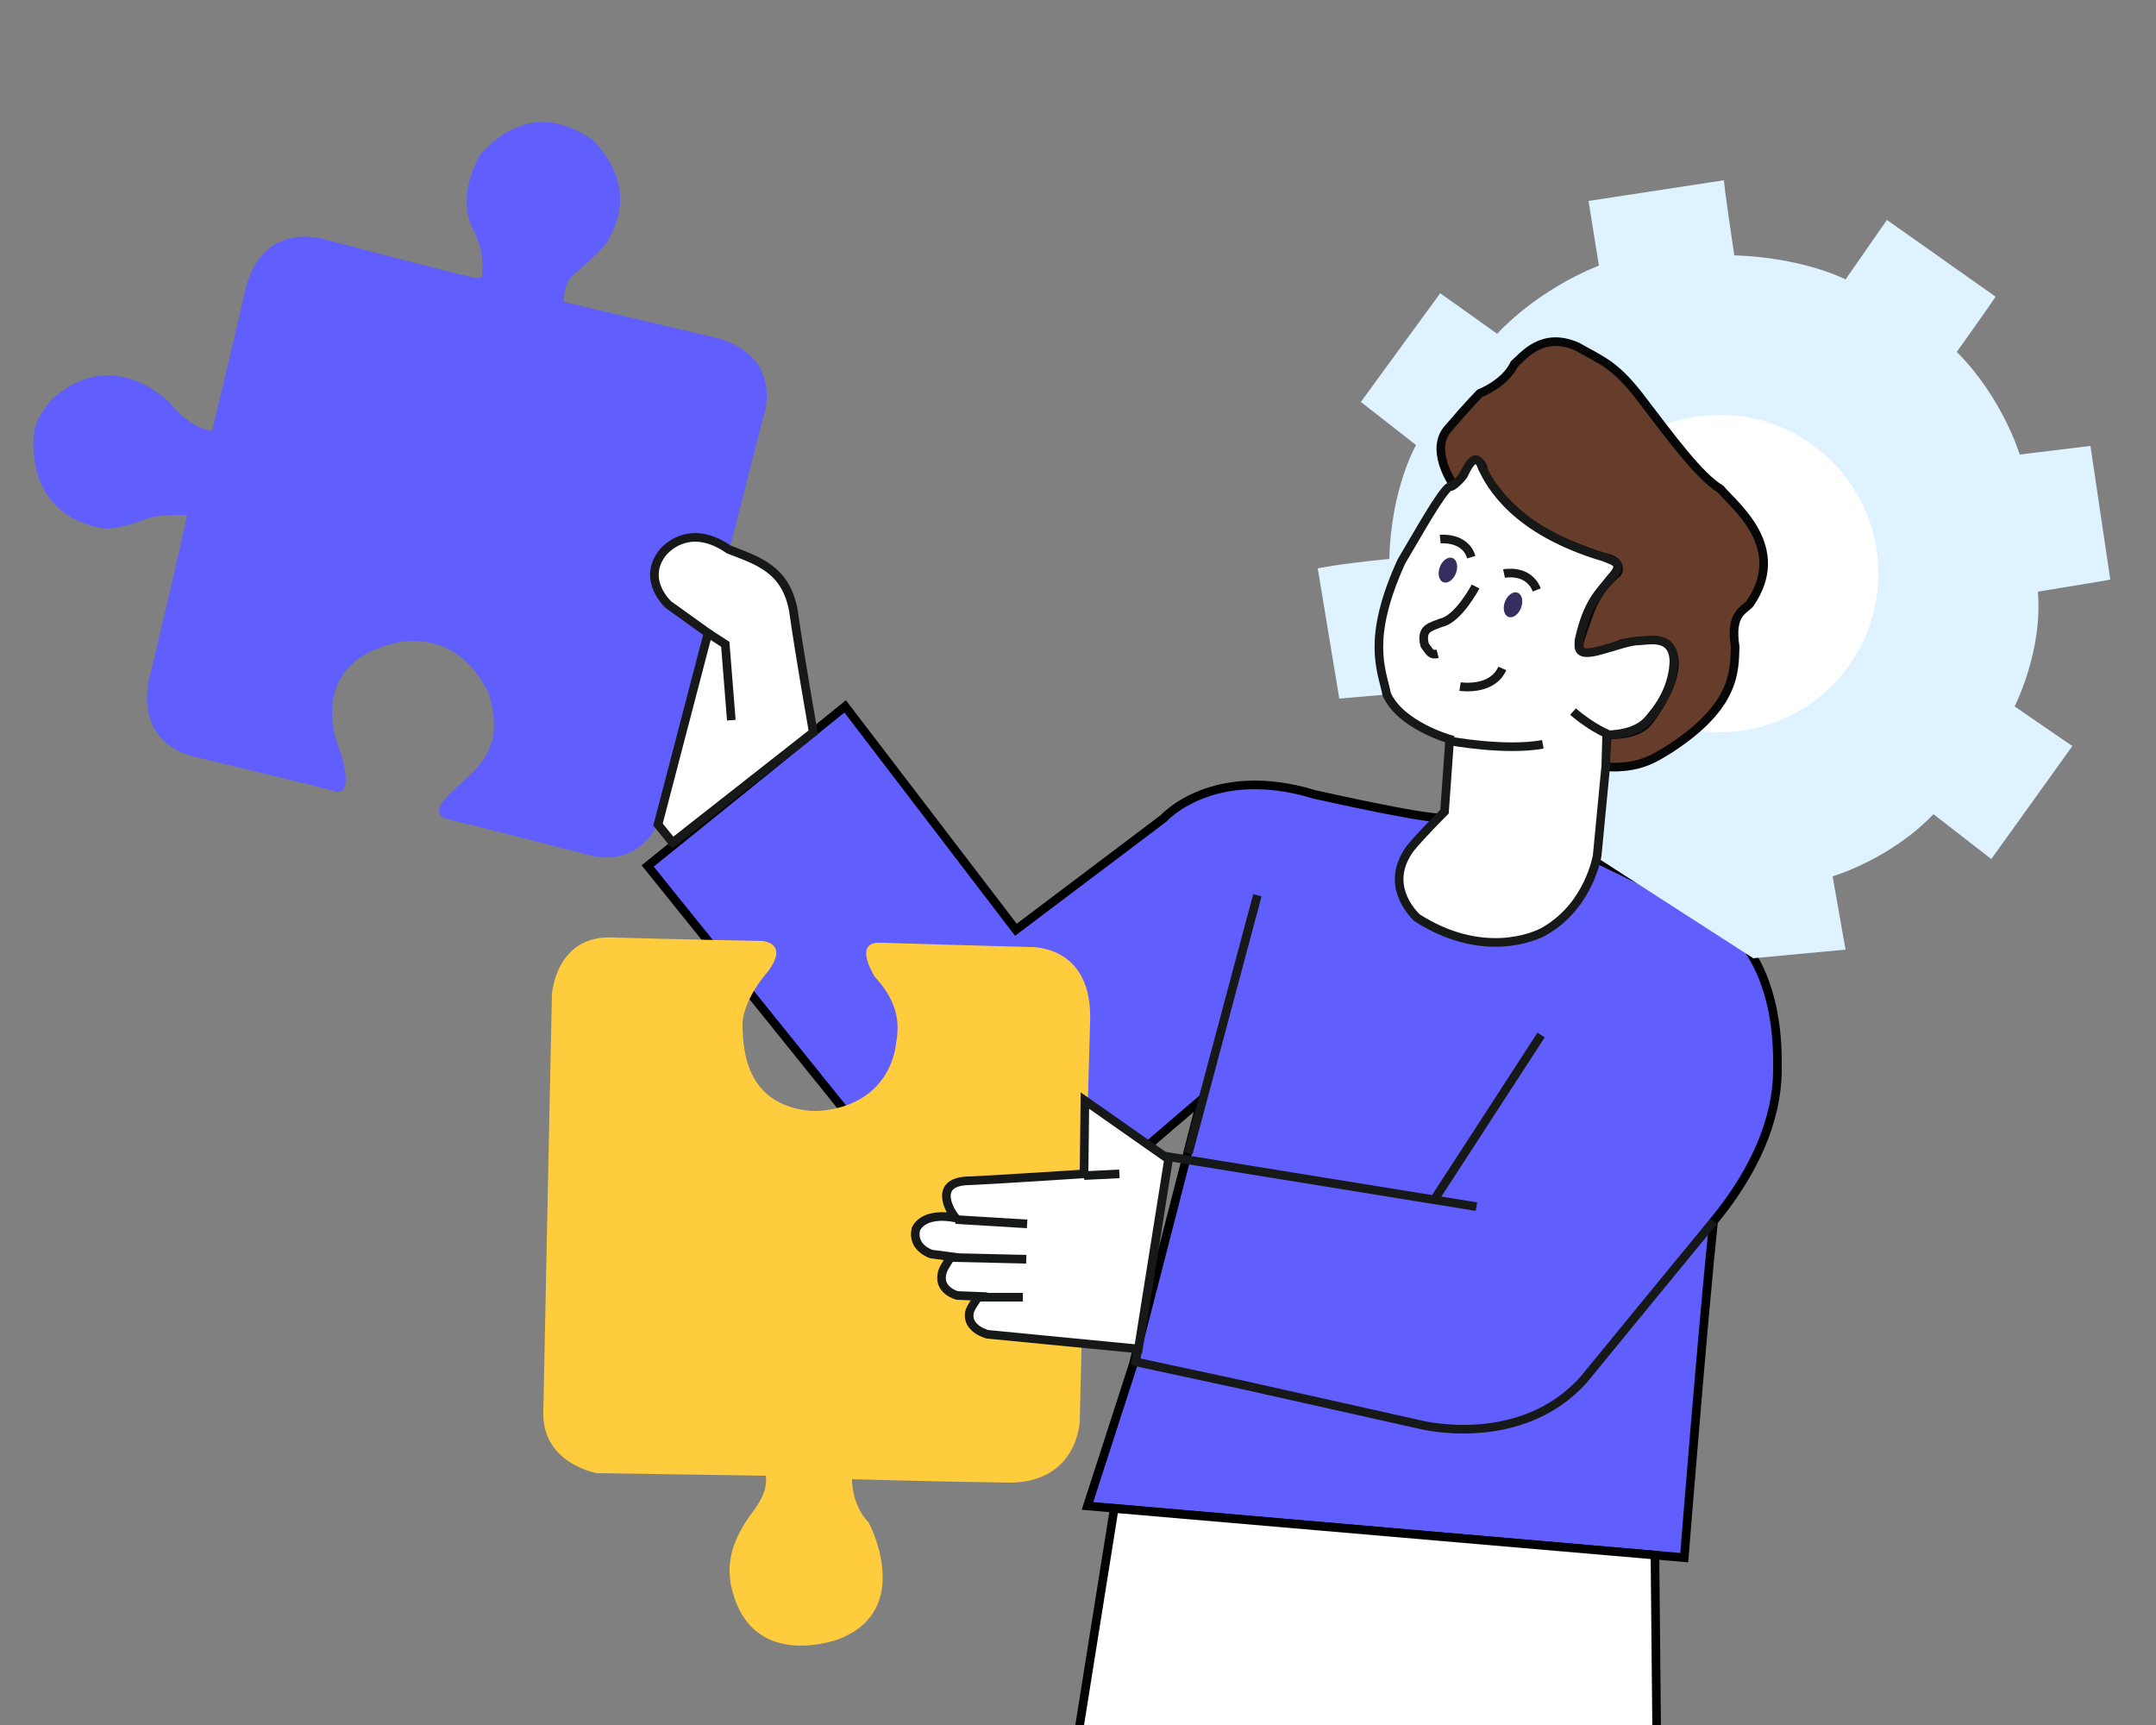 <?xml version="1.0" encoding="utf-8"?>
<!-- Generator: Adobe Illustrator 28.0.0, SVG Export Plug-In . SVG Version: 6.00 Build 0)  -->
<svg version="1.1" id="Layer_2" xmlns="http://www.w3.org/2000/svg" xmlns:xlink="http://www.w3.org/1999/xlink" x="0px" y="0px"
	 viewBox="0 0 250 200" style="enable-background:new 0 0 250 200;" xml:space="preserve">
<rect x="0" y="0" width="250" height="200" fill="#808080" stroke="none"/>
<style type="text/css">
	.st0{fill:#605EFC;stroke:#000000;stroke-miterlimit:10;}
	.st1{fill:#DEF3FF;}
	.st2{fill:#FFFFFF;}
	.st3{fill:#FFCC3E;}
	.st4{fill:#605EFC;}
	.st5{fill:#663C2B;stroke:#070707;stroke-miterlimit:10;}
	.st6{fill:none;stroke:#171919;stroke-miterlimit:10;}
	.st7{fill:#FFFFFF;stroke:#171919;stroke-miterlimit:10;}
	.st8{fill:#362E60;}
	.st9{fill:#FFFFFF;stroke:#020202;stroke-miterlimit:10;}
</style>
<path class="st0" d="M195.3,180.6l-69.2-6l5.3-16.4l7.9-30.7l-6.3,5.4l-35.1-4.2l-22.8-28.3L98,81.9l19.8,25.9l17.1-12.9
	c0,0,5.7-6.4,17.5-2.8c7.6,1.7,13,2.7,14.3,2.7c3.4,1,18.9,5,18.9,5s10.1,5,11.2,5.2c1.7,0.9,9.6,4.4,9.3,19c0,2.5-0.4,9.1-7.4,17.6
	C197.5,152.9,195.3,180.6,195.3,180.6z"/>
<path class="st1" d="M184.2,23.3l1.2,7.5c0,0-6.6,2.4-11.8,7.9c-6.3-4.5-6.6-4.7-6.6-4.7l-9.2,12.6l6.4,5c0,0-2.9,5-3.1,13.2
	c-6.1,0.6-8.3,1.1-8.3,1.1l2.5,15.1l5.7-0.5l24.6,19.2l17.7,11.4l10.7-1l-1.5-8.5c0,0,6.6-1.9,11.7-7.2c6.3,4.9,6.7,5.2,6.7,5.2
	l9.4-13.1l-6.7-4.6c0,0,3.3-6.4,2.7-13.3c7.4-1.2,8.4-1.4,8.4-1.4l-2.3-15.5l-8.2,1c0,0-2-6.6-7.3-11.9c4-5.6,4.5-6.4,4.5-6.4
	l-12.6-8.9l-4.8,6.9c0,0-4.7-2.5-12.9-2.8c-1.2-8-1.2-8.7-1.2-8.7L184.2,23.3z"/>
<circle class="st2" cx="199.4" cy="66.5" r="18.4"/>
<path class="st3" d="M89,112.7c0,0-3.1,3.4-2.9,6.5c0.1,2.6,0.4,8.9,7.9,9.6c1.8,0.1,8.3-0.4,9.8-7.1c0.2-1.7,1.2-4.6-2.4-8.5
	c-0.4-0.7-2.3-4,0.7-3.9c2.9,0.1,17.3,0.5,17.3,0.5s7.4-0.4,7,8.8c-0.3,9.3-1.2,46.2-1.2,46.2s-0.2,6.9-7.9,7.1
	c-8.2-0.1-18.5-0.4-18.5-0.4s-0.1,2.9,1.9,5c0.7,1.2,5,10.7-3.9,13.7c-1.1,0.3-10.2,3.1-12.1-6.7c-0.1-1.2-0.7-4,2.8-8.5
	c0.7-1,1.5-2.3,1.3-3.9c-6.1-0.1-19.6-0.3-19.6-0.3s-6.3-1.1-6.2-7c0.1-5.9,1-48.5,1-48.5s0.4-7,7.2-6.6c6.9,0.2,17.2,0.4,17.2,0.4
	S91.6,109.3,89,112.7z"/>
<path class="st4" d="M24.6,49.9c0,0-2.1,0.2-4.9-3.2c-2.2-2.1-7.8-5.8-13.8-0.3c-0.9,1.5-2.8,2.5-1.7,8c0.2,1,1.5,6,8.1,6.9
	c1-0.1,2.1-0.2,4.3-1c1.2-0.6,3.4-0.6,5.1-0.6c-0.6,3.1-4.3,18.6-4.3,18.6s-2.5,7.9,5.8,9.6c8,1.9,15.2,3.7,15.2,3.7
	s2.9,1.7,1.1-4.4c-0.6-1.2-4.1-10.6,7-12.8c1.1-0.1,7-1,10.3,6.3c0.2,1.7,2,5.5-2.8,9.6c-1.6,1.6-4.4,3.6-2.4,4.6
	c2.6,0.6,16.2,4.1,16.2,4.1s7.3,2.8,9.5-6.3c2.2-9,4.8-19.3,4.8-19.3l6.4-25c0,0,2.6-6.9-5.3-9.2c-8.6-2-17.8-4.2-17.8-4.2
	s-0.2-2.4,1.4-3.4c1.2-1.1,3.5-3,3.9-4.1c0.8-1.5,3.1-6.1-2-11.3c-1.7-1.1-7.1-4.8-13,1.7c-0.7,1.3-2.7,5.2-0.8,8.8
	c0.6,1.1,1.2,2.7,1,5.2c0,0.6-0.8,0.3-2.2,0s-15.5-4-15.5-4s-7.8-2.9-9.8,5.9S24.6,49.9,24.6,49.9z"/>
<path class="st5" d="M168.4,56c0,0-2.7-4-0.4-6.4c2.2-2.6,3.6-4,3.6-4s2.9-1.1,4-3.4c1.1-1,3.3-3.8,7.3-2c3,1.7,4.5,2.1,7.7,6.4
	c3,3.9,6.4,8.6,8.9,10.1c1.7,2,7.9,6.8,3.4,13.3c-0.7,0.8-2.3,1.1-1.7,5c-0.1,2.8,0.1,6.9-7.7,11.9c-1.5,0.9-3.4,2.3-7.4,2
	c0.2-3,0.3-3.7,0.3-3.7s3.5,0.2,4.8-1.6c1.3-1.7,4.5-6.6,2.1-8.9c-0.7-0.4-1.9-0.6-5.2-0.1c-1.4,0.6-6.2,3-4.7-1
	c1-2.7,1.2-4.4,3.9-7c0.5-0.1,0.9-1.7-1.4-2c-2.7-1-10-3-13.8-9.8c-0.1-0.6-0.5-2.3-1.9-0.5c-0.5,0.8-1.3,2.1-1.7,2.1"/>
<path class="st6" d="M186.5,77.9c0,0,3.5-2.2,5.1-0.9c0.3,0.5,1.1,1.7-0.6,4c-1.1,1-2.5,1.3-2.5,1.3"/>
<path class="st7" d="M186.2,88.8l-1,10.4c0,0-0.9,5.7-6,8.7c-1.3,0.8-7.4,3.3-14.9-1.5c-0.8-0.8-3.7-4-0.8-8c1.2-1.5,4-4.3,4-4.3
	l0.6-8.4c0,0-5.7-1.6-7.3-5.2c-0.6-2.9-2.4-6.4,1.7-15.4c1.8-3,4.6-8.1,5.6-8.7c0.3,0.2,1.4-1,1.6-1.3c0.2-0.4,1.4-3.3,2.2-0.8
	c0.9,1.8,3.6,7.2,14.1,10.3c1.2,0.5,2.4,0.7,0.8,2.4c-1.3,1.7-2.7,2.7-3.7,7.2c0,0.8-0.4,1.9,2.1,1.3c2.3-0.6,3.7-1.2,4.9-1.2
	c1.4-0.1,3.8-0.6,4,2.2c0,1.2-0.3,3.8-2.6,6.5c-0.6,0.8-1.7,2.1-5.2,2.2L186.2,88.8z"/>
<path class="st6" d="M168.1,85.9c0,0,6.4,1.2,10.8,0.4"/>
<path class="st6" d="M182.4,82.5c0,0,1.9,1.7,4,2.6"/>
<path class="st6" d="M167,62.5c0,0,2.9-0.3,3.6,2.1"/>
<path class="st6" d="M174.4,66.5c0,0,2.8-0.6,3.8,1.9"/>
<path class="st6" d="M171.1,68c0,0-2,3.8-4,4.2c-1.2,0.5-2.4,0.6-1.9,2.6c0.6,0.8,0.7,1.2,1.5,1"/>
<path class="st6" d="M169.3,79.6c0,0,3.7,0.6,4.9-2.1"/>
<ellipse transform="matrix(0.35 -0.937 0.937 0.35 48.368 209.935)" class="st8" cx="175.4" cy="70.1" rx="1.5" ry="1"/>
<ellipse transform="matrix(0.35 -0.937 0.937 0.35 47.225 200.192)" class="st8" cx="167.8" cy="66.1" rx="1.5" ry="1"/>
<line class="st6" x1="145.8" y1="103.8" x2="137.8" y2="133.7"/>
<path class="st6" d="M171.2,139.9l-35.8-5.8l-3.7,23.8l12.1,2.6l21,4.7c0,0,11.5,2.9,18.8-5.2c6.7-8.2,15.1-18.4,15.1-18.4"/>
<line class="st6" x1="166.3" y1="139.1" x2="178.7" y2="120"/>
<path class="st7" d="M78,97.7l-1.7-2.1l5.8-22.2l-4.6-3.3c0,0-3.2-2.9-0.6-6.1c0.7-0.8,3.4-3.2,7.6-0.3c3.3,1.3,6.6,2.2,7.5,7.1
	c0.7,5,2.3,14.1,2.3,14.1L78,97.7z"/>
<polyline class="st6" points="82.1,73.4 84.1,74.7 84.8,83.5 "/>
<path class="st7" d="M132,156.4l-17.5-1.7c0,0-2.4-0.6-2.1-2.5c0.1-0.6,1.1-1.9,1.1-1.9l-2.5-0.1c0,0-2.4-0.6-1.7-2.8
	c0.2-0.6,1-1.7,1-1.7l-2.3-0.3c0,0-2.3-0.7-1.8-2.9c0.3-0.6,1.3-1.9,4.6-1.3c-0.9-1.1-2.5-4.3,1.7-4.3c4.1-0.2,13.2-0.8,13.2-0.8
	l0.1-8.5l9.7,6.8L132,156.4z"/>
<line class="st6" x1="125.7" y1="136.3" x2="129.8" y2="136.1"/>
<line class="st6" x1="110.8" y1="141.4" x2="119.1" y2="141.9"/>
<line class="st6" x1="110.4" y1="145.8" x2="119" y2="146"/>
<line class="st6" x1="113.5" y1="150.4" x2="118.6" y2="150.4"/>
<polygon class="st9" points="129.2,174.9 125.1,200.6 192.1,200.7 191.9,180.3 "/>
</svg>

